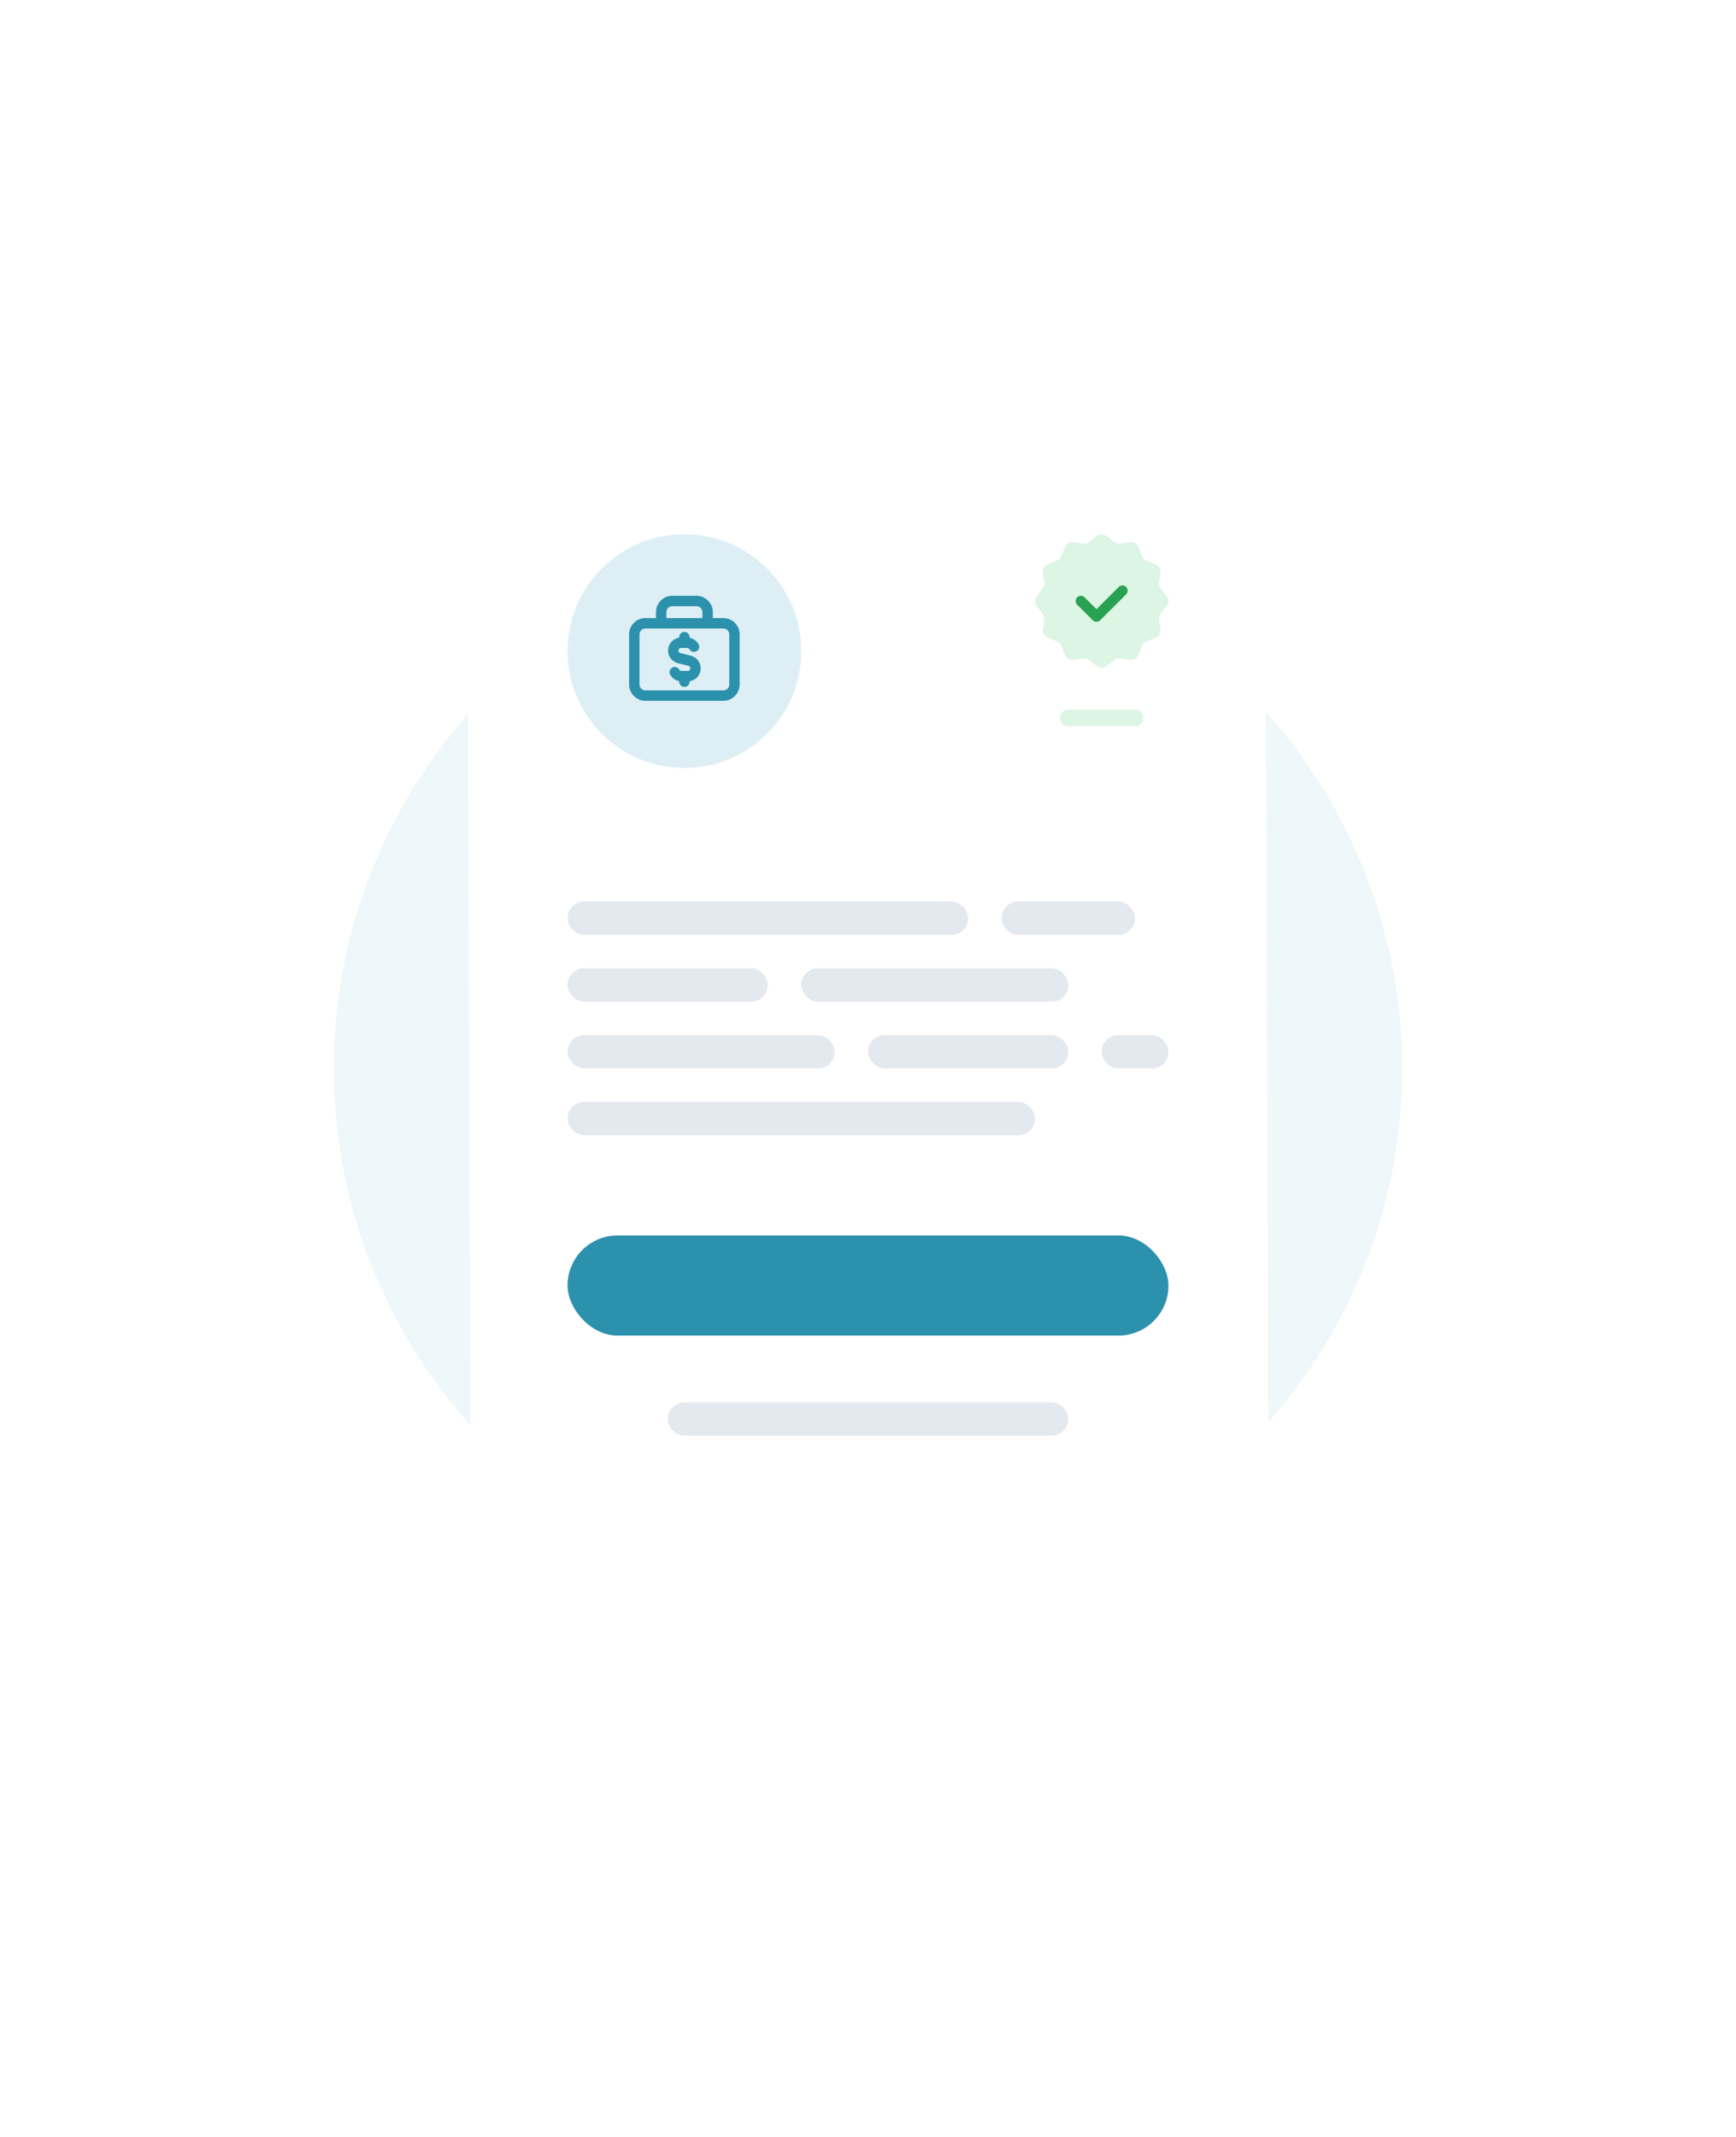 <svg width="208" height="256" viewBox="0 0 208 256" fill="none" xmlns="http://www.w3.org/2000/svg">
<circle cx="104" cy="128" r="64" fill="#EEF7FA"/>
<g filter="url(#filter0_d)">
<path d="M63.942 48C59.541 48 55.985 51.582 56 56L56.379 170.278C68.054 183.589 85.153 191.991 104.206 192H104.269C123.27 191.991 140.327 183.636 152 170.388L151.621 56C151.606 51.582 148.027 48 143.626 48H63.942Z" fill="white"/>
</g>
<rect opacity="0.5" x="68" y="108" width="48" height="4" rx="2" fill="#CAD3E0"/>
<rect opacity="0.5" x="80" y="168" width="48" height="4" rx="2" fill="#CAD3E0"/>
<rect opacity="0.5" x="68" y="124" width="32" height="4" rx="2" fill="#CAD3E0"/>
<rect opacity="0.5" x="68" y="116" width="24" height="4" rx="2" fill="#CAD3E0"/>
<rect opacity="0.5" x="68" y="132" width="56" height="4" rx="2" fill="#CAD3E0"/>
<rect opacity="0.5" x="120" y="108" width="16" height="4" rx="2" fill="#CAD3E0"/>
<rect opacity="0.5" x="104" y="124" width="24" height="4" rx="2" fill="#CAD3E0"/>
<rect opacity="0.5" x="132" y="124" width="8" height="4" rx="2" fill="#CAD3E0"/>
<rect opacity="0.5" x="96" y="116" width="32" height="4" rx="2" fill="#CAD3E0"/>
<circle cx="82" cy="78" r="14" fill="#DDEFF5"/>
<path d="M82 77V76.333" stroke="#2C91AD" stroke-width="1.25" stroke-linecap="round" stroke-linejoin="round"/>
<path d="M82 81V81.667" stroke="#2C91AD" stroke-width="1.25" stroke-linecap="round" stroke-linejoin="round"/>
<path d="M80.843 80.523C81.015 80.806 81.31 81.001 81.667 81.001H82H82.397C82.915 81.001 83.333 80.582 83.333 80.065C83.333 79.636 83.041 79.262 82.625 79.157L81.375 78.843C80.959 78.739 80.667 78.365 80.667 77.935C80.667 77.418 81.086 76.999 81.603 76.999H82H82.333C82.689 76.999 82.983 77.194 83.155 77.476" stroke="#2C91AD" stroke-width="1.25" stroke-linecap="round" stroke-linejoin="round"/>
<path fill-rule="evenodd" clip-rule="evenodd" d="M86.667 83.333H77.333C76.597 83.333 76 82.737 76 82V76C76 75.263 76.597 74.667 77.333 74.667H86.667C87.403 74.667 88 75.263 88 76V82C88 82.737 87.403 83.333 86.667 83.333Z" stroke="#2C91AD" stroke-width="1.25" stroke-linecap="round" stroke-linejoin="round"/>
<path d="M84.783 74.667V73.333C84.783 72.597 84.186 72 83.449 72H80.551C79.814 72 79.217 72.597 79.217 73.333V74.667" stroke="#2C91AD" stroke-width="1.25" stroke-linecap="round" stroke-linejoin="round"/>
<rect x="68" y="148" width="72" height="12" rx="6" fill="#2C91AD"/>
<path fill-rule="evenodd" clip-rule="evenodd" d="M129.759 78.881C130.021 78.846 130.286 78.917 130.495 79.078L131.458 79.817C131.776 80.061 132.218 80.061 132.536 79.817L133.535 79.05C133.721 78.906 133.957 78.843 134.19 78.874L135.44 79.039C135.837 79.091 136.22 78.87 136.374 78.499L136.855 77.337C136.944 77.119 137.117 76.947 137.335 76.857L138.497 76.376C138.868 76.223 139.089 75.839 139.037 75.442L138.879 74.237C138.844 73.975 138.915 73.71 139.076 73.501L139.815 72.539C140.059 72.22 140.059 71.778 139.815 71.46L139.048 70.461C138.904 70.275 138.841 70.039 138.872 69.806L139.037 68.556C139.089 68.159 138.868 67.776 138.497 67.622L137.335 67.141C137.117 67.052 136.944 66.879 136.855 66.662L136.374 65.499C136.221 65.128 135.837 64.907 135.44 64.959L134.19 65.124C133.957 65.156 133.721 65.093 133.536 64.95L132.537 64.183C132.218 63.939 131.776 63.939 131.458 64.183L130.459 64.95C130.273 65.093 130.037 65.156 129.804 65.126L128.554 64.961C128.157 64.909 127.774 65.13 127.62 65.501L127.14 66.663C127.05 66.88 126.877 67.053 126.66 67.143L125.498 67.623C125.127 67.777 124.906 68.16 124.958 68.557L125.123 69.807C125.153 70.04 125.09 70.276 124.947 70.461L124.18 71.46C123.936 71.779 123.936 72.221 124.18 72.539L124.947 73.538C125.091 73.724 125.154 73.96 125.123 74.193L124.958 75.443C124.906 75.84 125.127 76.223 125.498 76.377L126.66 76.858C126.878 76.947 127.051 77.12 127.14 77.338L127.621 78.5C127.774 78.871 128.158 79.092 128.555 79.04L129.759 78.881Z" fill="#DDF5E4"/>
<path d="M134.485 70.757L131.373 73.868L129.507 72.002" stroke="#29A152" stroke-width="1.25" stroke-linecap="round" stroke-linejoin="round"/>
<path d="M136 86H128" stroke="#DDF5E4" stroke-width="2" stroke-linecap="round" stroke-linejoin="round"/>
<defs>
<filter id="filter0_d" x="0" y="0" width="208" height="256" filterUnits="userSpaceOnUse" color-interpolation-filters="sRGB">
<feFlood flood-opacity="0" result="BackgroundImageFix"/>
<feColorMatrix in="SourceAlpha" type="matrix" values="0 0 0 0 0 0 0 0 0 0 0 0 0 0 0 0 0 0 127 0" result="hardAlpha"/>
<feMorphology radius="8" operator="dilate" in="SourceAlpha" result="effect1_dropShadow"/>
<feOffset dy="8"/>
<feGaussianBlur stdDeviation="24"/>
<feColorMatrix type="matrix" values="0 0 0 0 0.3 0 0 0 0 0.33 0 0 0 0 0.6 0 0 0 0.08 0"/>
<feBlend mode="normal" in2="BackgroundImageFix" result="effect1_dropShadow"/>
<feBlend mode="normal" in="SourceGraphic" in2="effect1_dropShadow" result="shape"/>
</filter>
</defs>
</svg>
